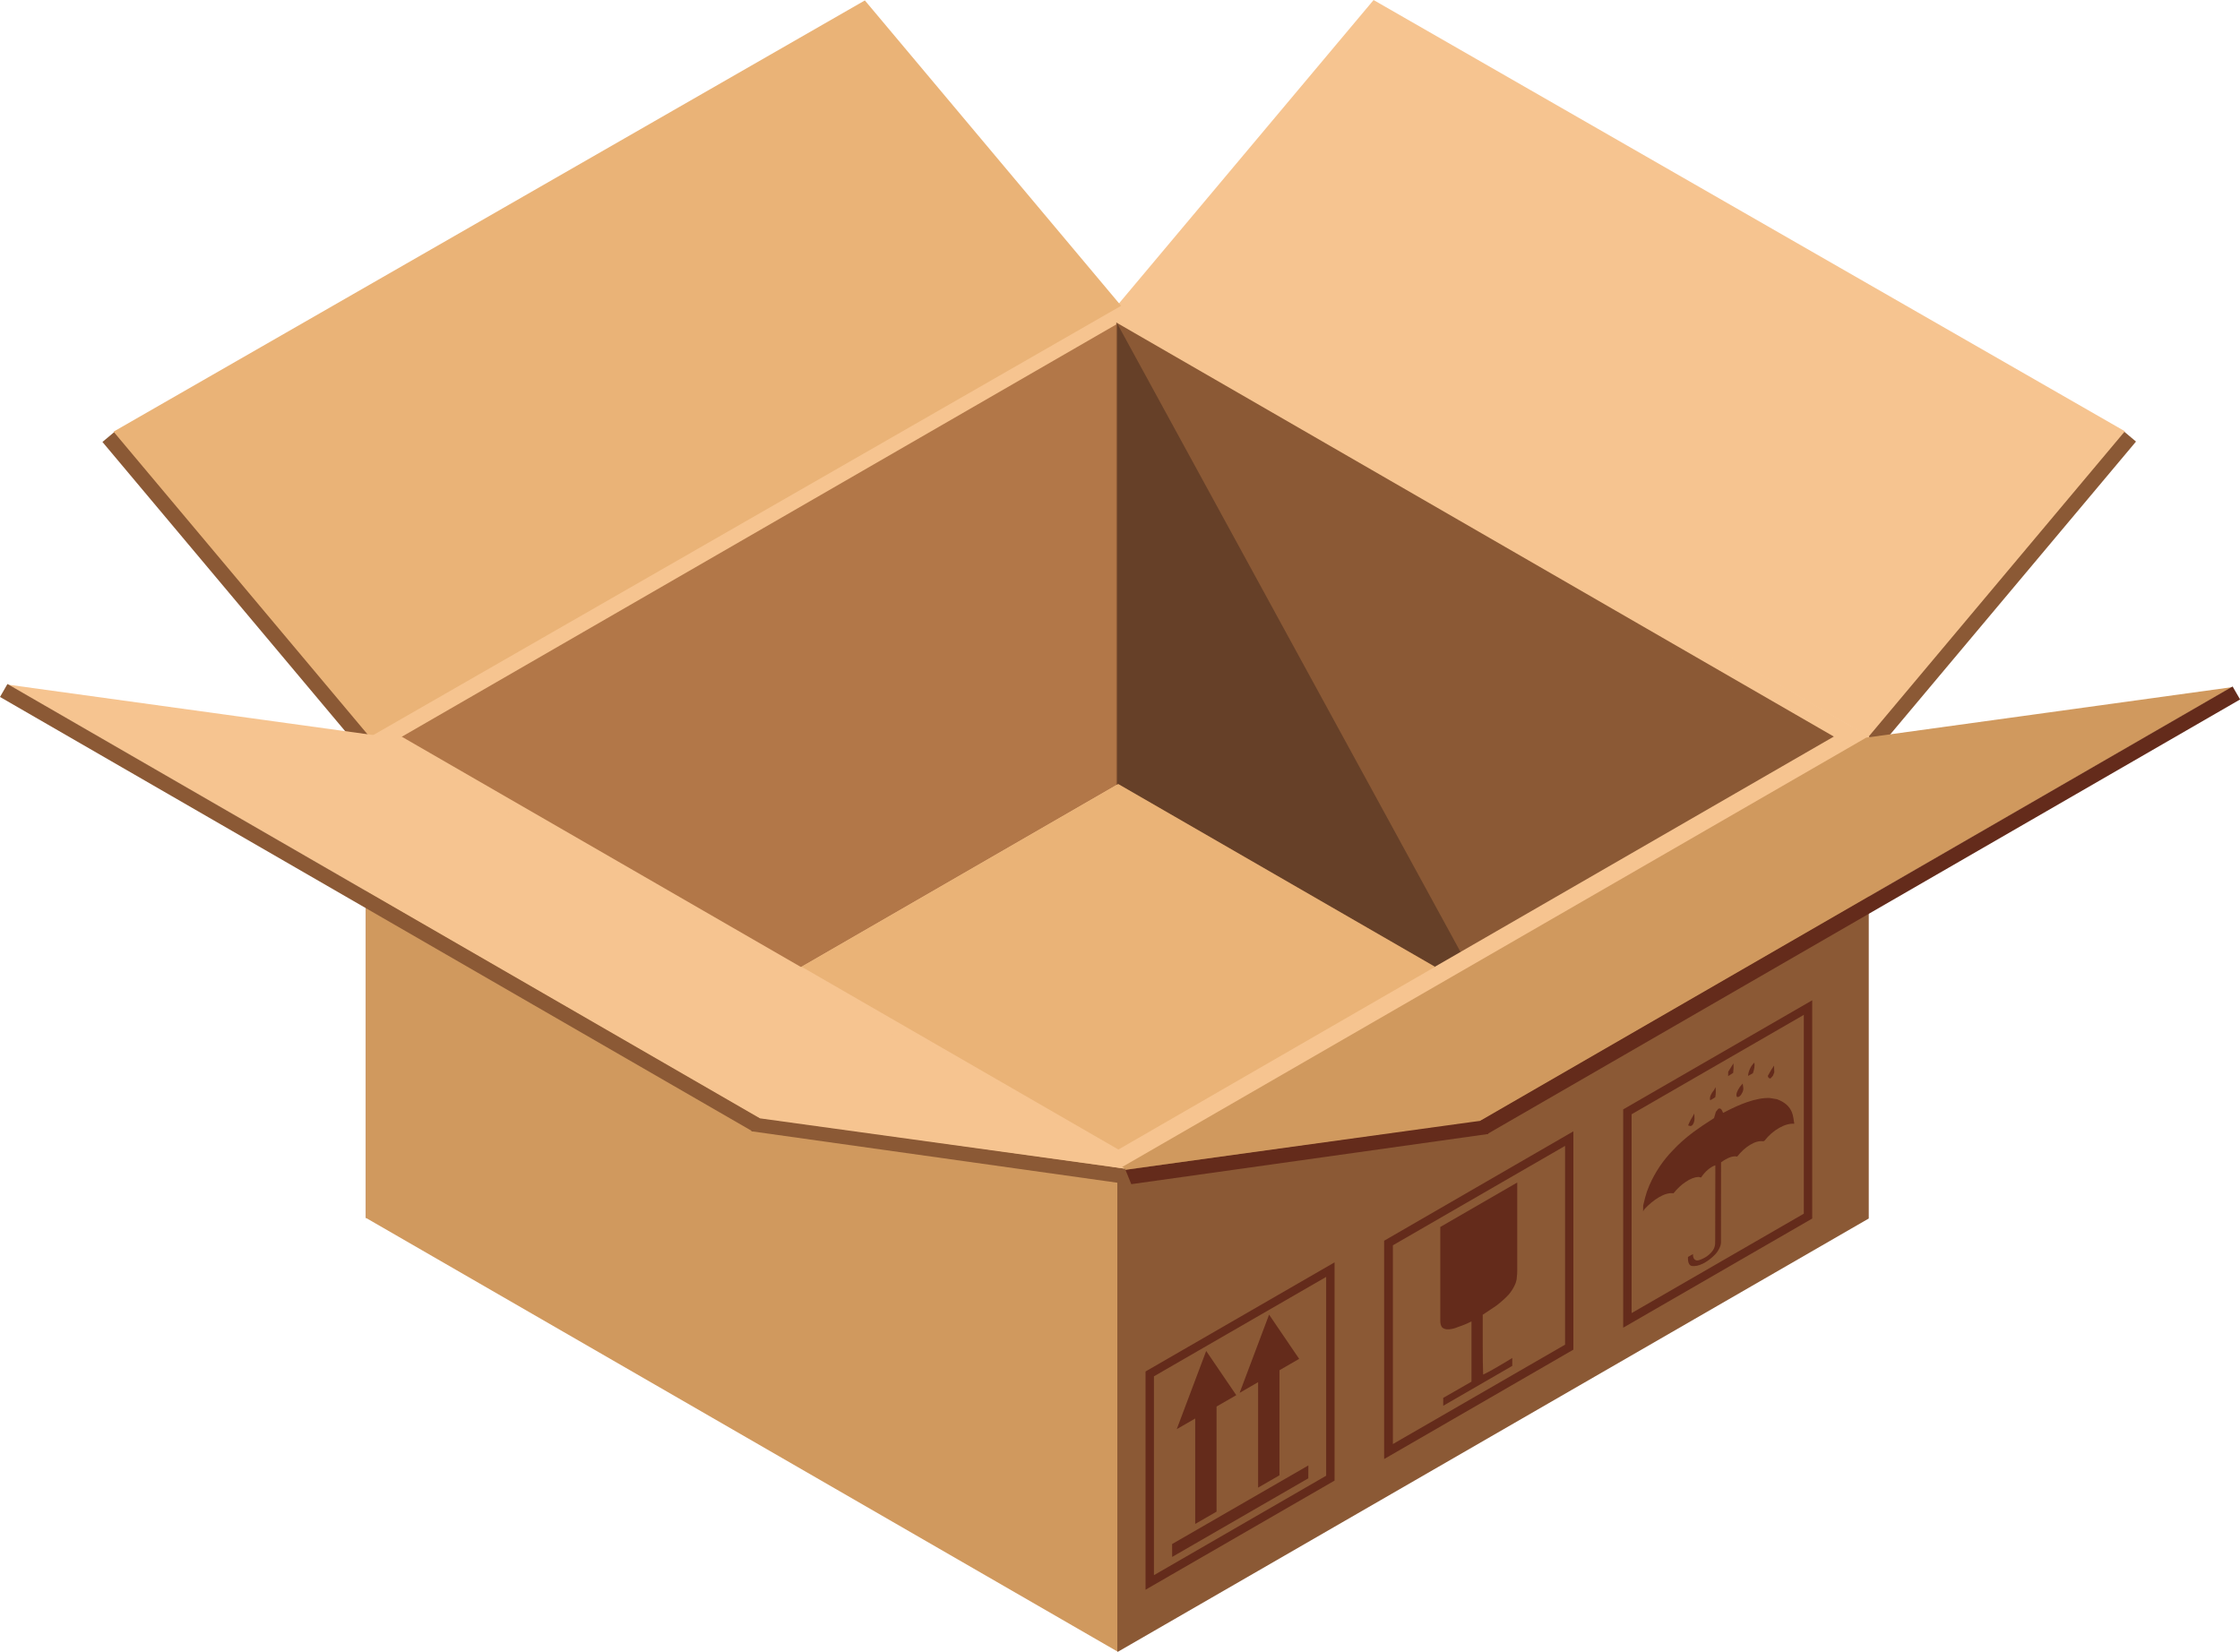 <?xml version="1.0" encoding="UTF-8"?><svg xmlns="http://www.w3.org/2000/svg" xmlns:xlink="http://www.w3.org/1999/xlink" height="198.6" preserveAspectRatio="xMidYMid meet" version="1.0" viewBox="0.0 0.0 269.3 198.6" width="269.3" zoomAndPan="magnify"><defs><clipPath id="a"><path d="M 44 88 L 135 88 L 135 198.648 L 44 198.648 Z M 44 88"/></clipPath><clipPath id="b"><path d="M 134 88 L 225 88 L 225 198.648 L 134 198.648 Z M 134 88"/></clipPath><clipPath id="c"><path d="M 177 82 L 269.309 82 L 269.309 137 L 177 137 Z M 177 82"/></clipPath></defs><g><g id="change1_1"><path d="M 134.438 140.762 L 44.102 88.625 L 134.438 36.484 L 224.777 88.625 L 134.438 140.762" fill="#f6c490" fill-rule="evenodd"/></g><g id="change1_2"><path d="M 134.438 140.723 L 44.105 88.598 L 134.438 36.473 L 224.77 88.598 L 134.438 140.723" fill="#f6c490" fill-rule="evenodd"/></g><g id="change2_1"><path d="M 43.98 91.082 L 134.316 38.945 L 134.316 94.34 L 43.98 146.477 L 43.98 91.082" fill="#b27748" fill-rule="evenodd"/></g><g id="change3_1"><path d="M 134.203 38.777 L 224.539 90.914 L 224.539 146.465 L 134.203 94.328 L 134.203 38.777" fill="#8b5935" fill-rule="evenodd"/></g><g clip-path="url(#a)" id="change4_1"><path d="M 44 88.496 L 134.34 140.637 L 134.34 198.578 L 44 146.441 L 44 88.496" fill="#d0995e" fill-rule="evenodd"/></g><g clip-path="url(#b)" id="change3_6"><path d="M 134.328 140.816 L 224.668 88.68 L 224.668 146.512 L 134.328 198.648 L 134.328 140.816" fill="#8b5935" fill-rule="evenodd"/></g><g id="change5_2"><path d="M 195.145 133.395 L 217.871 120.273 L 217.871 146.516 L 195.145 159.641 Z M 216.859 122.027 L 196.156 133.98 L 196.156 157.887 L 216.859 145.934 Z M 212.535 129.363 C 212.84 128.797 213.09 128.387 213.281 128.129 L 213.312 128.93 L 213.148 129.352 L 212.848 129.68 C 212.664 129.664 212.562 129.559 212.535 129.363 Z M 209.188 130.668 L 209.516 130.281 C 209.562 130.633 209.59 130.82 209.59 130.852 C 209.594 131.082 209.527 131.301 209.387 131.508 C 209.309 131.672 209.203 131.789 209.07 131.859 C 208.938 131.938 208.84 131.926 208.781 131.82 C 208.695 131.566 208.832 131.18 209.188 130.668 Z M 210.156 129.367 C 210.176 129.086 210.25 128.809 210.379 128.527 C 210.516 128.227 210.691 127.973 210.918 127.766 C 210.973 128.137 210.914 128.566 210.738 129.047 C 210.551 129.156 210.355 129.266 210.156 129.367 Z M 207.773 128.863 L 208.402 127.859 C 208.43 128.207 208.422 128.586 208.367 129 C 208.168 129.141 207.965 129.273 207.762 129.395 Z M 205.664 131.695 C 205.746 131.496 205.883 131.285 206.066 131.066 L 206.246 130.723 C 206.301 131.125 206.289 131.523 206.215 131.926 C 206.012 132.066 205.809 132.191 205.605 132.297 C 205.551 132.133 205.566 131.93 205.664 131.695 Z M 203.719 134.527 C 203.711 134.785 203.645 135.012 203.52 135.211 C 203.426 135.34 203.32 135.398 203.219 135.391 C 203.102 135.355 203.012 135.332 202.949 135.32 C 203.109 134.914 203.359 134.441 203.695 133.895 C 203.691 134.035 203.699 134.242 203.719 134.527 Z M 199.523 140.273 C 200.008 139.559 200.531 138.91 201.105 138.328 C 201.805 137.57 202.617 136.848 203.539 136.152 C 204.156 135.691 204.996 135.121 206.066 134.441 L 206.289 133.676 L 206.594 133.305 C 206.75 133.254 206.871 133.289 206.961 133.414 C 207.016 133.492 207.078 133.629 207.156 133.816 C 208.242 133.238 209.203 132.809 210.039 132.52 C 211.062 132.16 211.969 131.996 212.758 132.023 C 213.074 132.066 213.359 132.113 213.621 132.164 C 214.555 132.504 215.156 133.035 215.434 133.758 C 215.504 133.926 215.562 134.145 215.605 134.414 C 215.617 134.457 215.652 134.691 215.715 135.117 C 215.168 135.078 214.57 135.242 213.922 135.605 C 213.254 135.977 212.656 136.496 212.125 137.168 L 211.98 137.23 C 211.523 137.156 211.004 137.297 210.418 137.645 C 209.844 137.988 209.32 138.465 208.852 139.066 C 208.355 138.949 207.711 139.18 206.91 139.758 C 206.91 145.07 206.906 148.262 206.902 149.332 C 206.91 149.578 206.836 149.859 206.668 150.172 C 206.52 150.453 206.336 150.707 206.105 150.93 C 205.66 151.371 205.199 151.707 204.73 151.938 C 204.234 152.18 203.793 152.273 203.398 152.223 C 203.062 152.148 202.906 151.785 202.934 151.133 L 203.539 150.789 C 203.52 151.07 203.582 151.285 203.73 151.434 C 203.883 151.57 204.078 151.594 204.316 151.504 C 205.027 151.254 205.566 150.863 205.93 150.34 C 206.082 150.117 206.172 149.867 206.195 149.578 C 206.199 149.266 206.203 149.035 206.207 148.887 L 206.223 140.117 C 205.926 140.211 205.625 140.391 205.316 140.656 C 205.02 140.91 204.746 141.219 204.508 141.582 L 204.184 141.512 C 203.715 141.543 203.207 141.738 202.668 142.105 C 202.145 142.449 201.652 142.906 201.195 143.48 C 200.688 143.41 200.105 143.57 199.449 143.953 C 198.855 144.297 198.262 144.785 197.668 145.422 L 197.539 145.664 C 197.535 145.512 197.539 145.273 197.547 144.953 C 197.711 144.238 197.859 143.684 197.996 143.281 L 198.305 142.496 C 198.641 141.727 199.047 140.984 199.523 140.273" fill="#642b1b" fill-rule="evenodd"/></g><g id="change5_3"><path d="M 189.156 162.281 L 166.406 175.434 L 166.406 149.184 L 189.156 136.031 Z M 167.457 173.633 L 188.156 161.684 L 188.156 137.781 L 167.457 149.734 Z M 181.406 155.633 C 180.973 156.102 180.473 156.551 179.906 156.984 C 179.473 157.281 178.926 157.648 178.258 158.082 C 178.258 158.352 178.258 159.551 178.258 161.684 C 178.258 163.148 178.273 164.352 178.309 165.281 C 178.738 165.082 179.324 164.766 180.059 164.332 C 181.023 163.766 181.605 163.418 181.809 163.281 L 181.809 164.234 L 173.508 169.031 L 173.508 168.082 L 176.906 166.133 L 176.906 158.883 C 176.309 159.184 175.789 159.398 175.355 159.531 C 174.824 159.766 174.34 159.867 173.906 159.832 C 173.676 159.801 173.488 159.719 173.355 159.582 C 173.223 159.383 173.156 159.133 173.156 158.832 C 173.156 157.434 173.156 155.551 173.156 153.184 C 173.156 150.418 173.156 148.531 173.156 147.531 C 175.223 146.332 178.309 144.551 182.406 142.184 L 182.406 152.832 C 182.406 153.066 182.391 153.316 182.355 153.582 C 182.355 153.883 182.258 154.234 182.059 154.633 C 181.891 154.969 181.676 155.301 181.406 155.633" fill="#642b1b" fill-rule="evenodd"/></g><g id="change5_4"><path d="M 137.719 164.906 L 160.445 151.785 L 160.445 178.027 L 137.719 191.148 Z M 159.434 153.535 L 138.73 165.488 L 138.73 189.398 L 159.434 177.441 Z M 157.297 176.203 L 157.289 177.754 L 140.922 187.203 L 140.914 185.656 Z M 149.031 167.477 L 152.574 158.07 L 156.188 163.387 L 153.82 164.758 L 153.82 177.391 L 151.254 178.871 L 151.254 166.191 Z M 145.012 162.438 L 148.629 167.754 L 146.258 169.121 L 146.258 181.758 L 143.691 183.238 L 143.691 170.559 L 141.473 171.84 L 145.012 162.438" fill="#642b1b" fill-rule="evenodd"/></g><g id="change5_5"><path d="M 178.941 136.348 L 136.008 142.383 L 135.305 140.664 L 178.238 134.629 L 178.941 136.348" fill="#642b1b" fill-rule="evenodd"/></g><g id="change3_2"><path d="M 256.797 53.094 L 226.035 89.754 L 224.578 88.531 L 255.344 51.871 L 256.797 53.094" fill="#8b5935"/></g><g id="change1_3"><path d="M 165.137 0.004 L 255.461 51.855 L 224.652 88.57 L 134.328 36.719 L 165.137 0.004" fill="#f6c490" fill-rule="evenodd"/></g><g id="change6_1"><path d="M 134.328 38.93 L 178.426 119.652 L 134.328 94.219 Z M 134.328 38.93" fill="#664028" fill-rule="evenodd"/></g><g id="change1_4"><path d="M 134.449 140.738 L 44.117 88.613 L 46.234 87.387 L 136.562 139.512 L 134.449 140.738" fill="#f6c490" fill-rule="evenodd"/></g><g id="change1_5"><path d="M 134.422 140.715 L 132.258 139.465 L 222.59 87.34 L 224.754 88.59 L 134.422 140.715" fill="#f6c490" fill-rule="evenodd"/></g><g id="change7_1"><path d="M 134.457 138.219 L 96.371 116.242 L 134.441 94.273 L 172.527 116.25 L 134.457 138.219" fill="#eab377" fill-rule="evenodd"/></g><g id="change4_2"><path d="M 134.027 140.828 L 224.367 88.691 L 268.379 82.617 L 178.039 134.754 L 134.027 140.828" fill="#d0995e" fill-rule="evenodd"/></g><g id="change3_3"><path d="M 13.77 51.922 L 44.531 88.578 L 43.078 89.801 L 12.316 53.141 L 13.77 51.922" fill="#8b5935"/></g><g id="change7_2"><path d="M 103.977 0.051 L 13.652 51.902 L 44.461 88.621 L 134.785 36.77 L 103.977 0.051" fill="#eab377" fill-rule="evenodd"/></g><g clip-path="url(#c)" id="change5_1"><path d="M 269.312 84.102 L 178.84 136.336 L 177.938 134.777 L 268.41 82.543 L 269.312 84.102" fill="#642b1b"/></g><g id="change3_4"><path d="M 90.324 136.023 L 134.617 142.25 L 135.32 140.531 L 91.027 134.305 L 90.324 136.023" fill="#8b5935" fill-rule="evenodd"/></g><g id="change1_6"><path d="M 135.285 140.527 L 44.945 88.391 L 0.934 82.316 L 91.273 134.457 L 135.285 140.527" fill="#f6c490" fill-rule="evenodd"/></g><g id="change3_5"><path d="M 0.898 82.242 L 91.371 134.477 L 90.473 136.035 L 0 83.801 L 0.898 82.242" fill="#8b5935"/></g></g></svg>